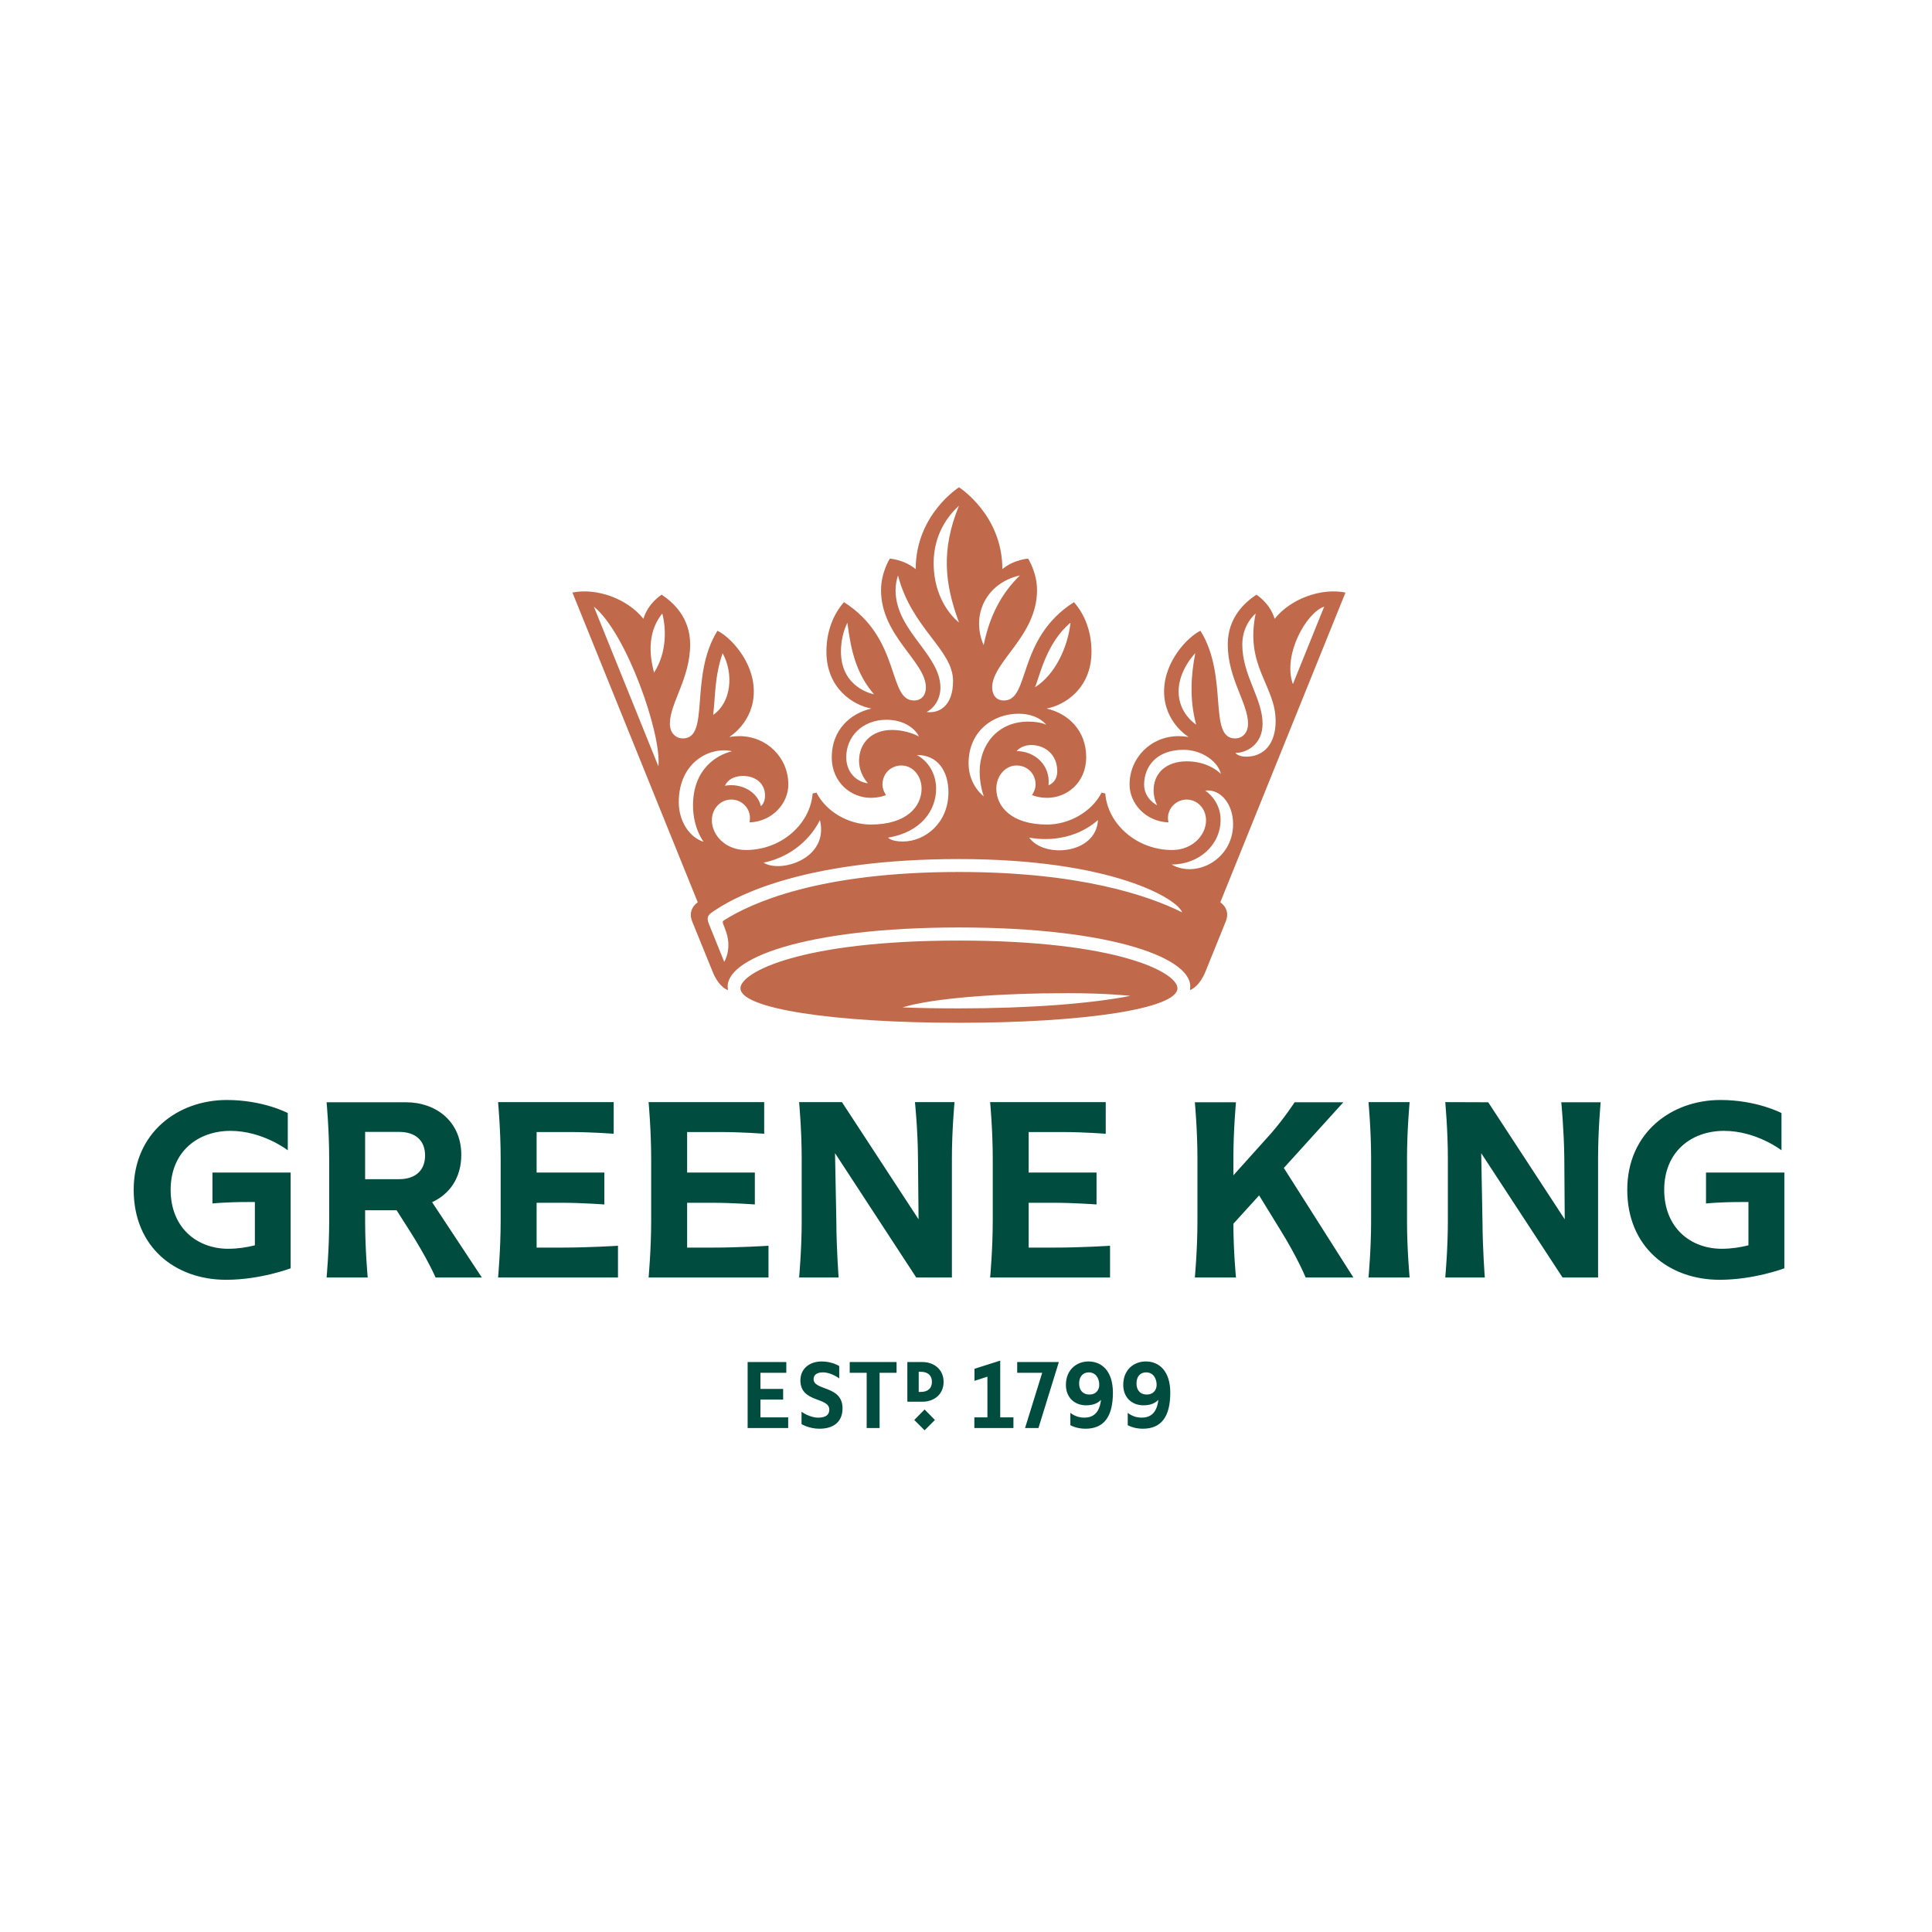 <svg xmlns="http://www.w3.org/2000/svg" xmlns:xlink="http://www.w3.org/1999/xlink" width="70" zoomAndPan="magnify" viewBox="0 0 52.5 52.5" height="70" preserveAspectRatio="xMidYMid meet" version="1.0"><path fill="#004d40" d="M 16.793 33.852 C 16.793 33.852 16.027 33.902 15.281 33.902 L 14.582 33.902 L 14.582 32.684 L 15.246 32.684 C 15.828 32.684 16.422 32.73 16.422 32.73 L 16.422 31.863 L 14.582 31.863 L 14.582 30.762 L 15.5 30.762 C 16.082 30.762 16.676 30.809 16.676 30.809 L 16.676 29.949 L 13.535 29.949 C 13.535 29.949 13.605 30.715 13.605 31.484 L 13.605 33.164 C 13.605 33.949 13.535 34.715 13.535 34.715 L 16.793 34.715 Z M 6.145 34.777 C 7.078 34.777 7.898 34.465 7.898 34.465 L 7.898 31.863 L 5.773 31.863 L 5.773 32.703 C 5.773 32.703 6.133 32.664 6.715 32.664 L 6.926 32.664 L 6.926 33.84 C 6.707 33.895 6.457 33.934 6.203 33.934 C 5.348 33.934 4.637 33.359 4.637 32.332 C 4.637 31.293 5.379 30.73 6.262 30.73 C 7.141 30.73 7.82 31.258 7.82 31.258 L 7.82 30.246 C 7.82 30.246 7.156 29.891 6.164 29.891 C 4.832 29.891 3.633 30.781 3.633 32.332 C 3.633 33.887 4.758 34.777 6.145 34.777 Z M 24.863 29.949 C 24.863 29.949 24.941 30.715 24.945 31.461 L 24.961 33.133 L 22.879 29.949 L 21.715 29.949 C 21.715 29.949 21.785 30.715 21.785 31.461 L 21.785 33.203 C 21.785 33.949 21.715 34.715 21.715 34.715 L 22.789 34.715 C 22.789 34.715 22.73 33.949 22.727 33.203 L 22.691 31.336 L 24.898 34.715 L 25.867 34.715 L 25.867 31.465 C 25.867 30.715 25.938 29.949 25.938 29.949 Z M 8.875 34.715 C 8.875 34.715 8.945 33.949 8.945 33.203 L 8.945 31.484 C 8.945 30.715 8.875 29.953 8.875 29.953 L 11.031 29.953 C 11.848 29.953 12.535 30.473 12.535 31.383 C 12.535 32.012 12.211 32.453 11.742 32.668 L 13.094 34.715 L 11.836 34.715 C 11.836 34.715 11.621 34.207 11.105 33.402 L 10.777 32.887 L 9.922 32.887 L 9.922 33.203 C 9.922 33.949 9.992 34.715 9.992 34.715 Z M 9.922 30.758 L 9.922 32.043 L 10.844 32.043 C 11.281 32.043 11.551 31.812 11.551 31.398 C 11.551 30.984 11.281 30.758 10.844 30.758 Z M 20.883 33.852 C 20.883 33.852 20.117 33.902 19.367 33.902 L 18.672 33.902 L 18.672 32.684 L 19.336 32.684 C 19.918 32.684 20.512 32.73 20.512 32.73 L 20.512 31.863 L 18.672 31.863 L 18.672 30.762 L 19.59 30.762 C 20.172 30.762 20.766 30.809 20.766 30.809 L 20.766 29.949 L 17.625 29.949 C 17.625 29.949 17.695 30.715 17.695 31.484 L 17.695 33.164 C 17.695 33.949 17.625 34.715 17.625 34.715 L 20.883 34.715 Z M 30.164 33.852 C 30.164 33.852 29.402 33.902 28.652 33.902 L 27.953 33.902 L 27.953 32.684 L 28.617 32.684 C 29.203 32.684 29.797 32.73 29.797 32.73 L 29.797 31.863 L 27.953 31.863 L 27.953 30.762 L 28.871 30.762 C 29.453 30.762 30.047 30.809 30.047 30.809 L 30.047 29.949 L 26.906 29.949 C 26.906 29.949 26.977 30.715 26.977 31.484 L 26.977 33.164 C 26.977 33.949 26.906 34.715 26.906 34.715 L 30.164 34.715 Z M 38.305 29.949 L 37.188 29.949 C 37.188 29.949 37.258 30.715 37.258 31.465 L 37.258 33.203 C 37.258 33.949 37.188 34.715 37.188 34.715 L 38.305 34.715 C 38.305 34.715 38.234 33.949 38.234 33.203 L 38.234 31.465 C 38.234 30.715 38.305 29.949 38.305 29.949 Z M 46.73 34.777 C 47.664 34.777 48.488 34.465 48.488 34.465 L 48.488 31.863 L 46.359 31.863 L 46.359 32.703 C 46.359 32.703 46.719 32.664 47.301 32.664 L 47.512 32.664 L 47.512 33.84 C 47.297 33.895 47.043 33.934 46.789 33.934 C 45.934 33.934 45.223 33.359 45.223 32.332 C 45.223 31.293 45.965 30.73 46.848 30.73 C 47.73 30.73 48.41 31.258 48.41 31.258 L 48.41 30.246 C 48.41 30.246 47.742 29.891 46.75 29.891 C 45.418 29.891 44.219 30.781 44.219 32.332 C 44.219 33.887 45.348 34.777 46.73 34.777 Z M 42.426 29.949 C 42.426 29.949 42.5 30.715 42.508 31.461 L 42.52 33.133 L 40.441 29.953 L 39.273 29.949 C 39.273 29.949 39.344 30.715 39.344 31.465 L 39.344 33.203 C 39.344 33.949 39.273 34.715 39.273 34.715 L 40.348 34.715 C 40.348 34.715 40.289 33.949 40.285 33.203 L 40.25 31.336 L 42.461 34.715 L 43.426 34.715 L 43.426 31.465 C 43.426 30.715 43.496 29.953 43.496 29.953 L 42.426 29.953 Z M 36.777 34.715 L 34.887 31.738 L 36.504 29.953 L 35.18 29.953 C 35.172 29.965 34.914 30.363 34.555 30.781 L 33.516 31.938 L 33.516 31.465 C 33.516 30.715 33.586 29.953 33.586 29.953 L 32.469 29.953 C 32.469 29.953 32.539 30.715 32.539 31.465 L 32.539 33.203 C 32.539 33.949 32.469 34.715 32.469 34.715 L 33.586 34.715 C 33.586 34.715 33.516 33.984 33.516 33.254 L 34.215 32.484 L 34.773 33.391 C 35.277 34.203 35.48 34.719 35.48 34.715 Z M 25.125 38.301 L 25.406 38.586 L 25.125 38.867 L 24.844 38.586 Z M 23.09 37.305 L 23.551 37.305 L 23.551 38.805 L 23.902 38.805 L 23.902 37.305 L 24.363 37.305 L 24.363 37.012 L 23.09 37.012 Z M 25.641 37.551 C 25.641 37.895 25.379 38.09 25.066 38.09 L 24.656 38.09 L 24.656 37.012 L 25.066 37.012 C 25.379 37.012 25.641 37.211 25.641 37.551 Z M 25.324 37.551 C 25.324 37.375 25.211 37.277 25.023 37.277 L 24.965 37.277 L 24.965 37.824 L 25.023 37.824 C 25.211 37.824 25.324 37.727 25.324 37.551 Z M 22.109 37.477 C 22.109 37.379 22.172 37.293 22.363 37.293 C 22.594 37.293 22.805 37.457 22.805 37.457 L 22.805 37.121 C 22.805 37.121 22.613 36.996 22.328 36.996 C 22 36.996 21.75 37.191 21.75 37.512 C 21.75 38.125 22.535 37.957 22.535 38.305 C 22.535 38.438 22.453 38.523 22.23 38.523 C 22 38.523 21.781 38.363 21.781 38.363 L 21.781 38.699 C 21.781 38.699 21.984 38.824 22.266 38.824 C 22.688 38.824 22.895 38.605 22.895 38.27 C 22.895 37.641 22.109 37.797 22.109 37.477 Z M 20.664 38.516 L 20.664 38.031 L 21.281 38.031 L 21.281 37.742 L 20.664 37.742 L 20.664 37.305 L 21.367 37.305 L 21.367 37.012 L 20.316 37.012 L 20.316 38.805 L 21.418 38.805 L 21.418 38.516 Z M 27.641 37.305 L 28.32 37.305 L 27.855 38.805 L 28.219 38.805 L 28.773 37.012 L 27.641 37.012 Z M 27.18 36.973 L 26.48 37.195 L 26.48 37.523 L 26.832 37.41 L 26.832 38.516 L 26.477 38.516 L 26.477 38.805 L 27.539 38.805 L 27.539 38.516 L 27.18 38.516 Z M 30.242 37.844 C 30.242 38.5 29.996 38.824 29.496 38.824 C 29.242 38.824 29.086 38.727 29.086 38.727 L 29.086 38.391 C 29.086 38.391 29.23 38.523 29.461 38.523 C 29.68 38.523 29.875 38.422 29.918 38.039 C 29.855 38.109 29.734 38.188 29.516 38.188 C 29.199 38.188 28.965 37.977 28.965 37.633 C 28.965 37.219 29.258 36.996 29.578 36.996 C 29.941 36.996 30.242 37.258 30.242 37.844 Z M 29.871 37.633 C 29.871 37.445 29.77 37.293 29.586 37.293 C 29.426 37.293 29.324 37.41 29.324 37.594 C 29.324 37.781 29.43 37.895 29.605 37.895 C 29.762 37.898 29.871 37.789 29.871 37.633 Z M 31.801 37.844 C 31.801 38.5 31.555 38.824 31.055 38.824 C 30.801 38.824 30.645 38.727 30.645 38.727 L 30.645 38.391 C 30.645 38.391 30.789 38.523 31.02 38.523 C 31.238 38.523 31.434 38.422 31.477 38.039 C 31.41 38.109 31.293 38.188 31.074 38.188 C 30.758 38.188 30.523 37.977 30.523 37.633 C 30.523 37.219 30.812 36.996 31.137 36.996 C 31.5 36.996 31.801 37.258 31.801 37.844 Z M 31.43 37.633 C 31.43 37.445 31.328 37.293 31.145 37.293 C 30.98 37.293 30.883 37.41 30.883 37.594 C 30.883 37.781 30.988 37.895 31.16 37.895 C 31.32 37.898 31.43 37.789 31.43 37.633 Z M 31.43 37.633 " fill-opacity="1" fill-rule="nonzero"/><path fill="#c0694b" d="M 33.309 25.039 C 33.449 24.695 33.16 24.52 33.16 24.52 L 36.562 16.102 C 35.91 15.969 35.074 16.266 34.637 16.816 C 34.508 16.383 34.141 16.16 34.141 16.16 C 33.836 16.363 33.363 16.773 33.363 17.512 C 33.363 18.438 33.914 19.105 33.914 19.664 C 33.914 19.938 33.738 20.066 33.566 20.066 C 32.812 20.066 33.398 18.387 32.621 17.141 C 32.301 17.289 31.633 17.953 31.633 18.789 C 31.633 19.633 32.301 20.027 32.301 20.027 C 32.301 20.027 32.172 20.004 32.023 20.004 C 31.285 20.004 30.695 20.582 30.695 21.32 C 30.695 21.828 31.125 22.324 31.754 22.348 C 31.754 22.348 31.738 22.301 31.738 22.223 C 31.738 21.961 31.965 21.727 32.246 21.727 C 32.523 21.727 32.773 21.957 32.773 22.293 C 32.773 22.684 32.414 23.098 31.852 23.098 C 30.883 23.098 30.098 22.387 30.035 21.562 L 29.934 21.539 C 29.668 22.059 29.055 22.406 28.453 22.406 C 27.473 22.406 27.074 21.91 27.074 21.43 C 27.074 21.082 27.32 20.801 27.625 20.801 C 27.902 20.801 28.141 21.008 28.141 21.324 C 28.141 21.469 28.043 21.605 28.043 21.605 C 28.043 21.605 28.203 21.68 28.461 21.68 C 28.977 21.68 29.516 21.281 29.516 20.574 C 29.516 19.863 29.043 19.391 28.438 19.254 C 28.934 19.164 29.66 18.707 29.66 17.707 C 29.66 17.156 29.473 16.691 29.184 16.363 C 27.621 17.355 28 19.035 27.281 19.035 C 27.059 19.035 26.961 18.871 26.961 18.68 C 26.961 17.977 28.18 17.289 28.18 16.035 C 28.18 15.555 27.938 15.18 27.938 15.18 C 27.938 15.18 27.555 15.203 27.238 15.465 C 27.238 13.984 26.059 13.242 26.059 13.242 C 26.059 13.242 24.883 13.984 24.883 15.465 C 24.562 15.203 24.18 15.18 24.18 15.18 C 24.18 15.18 23.941 15.555 23.941 16.035 C 23.941 17.289 25.16 17.977 25.16 18.68 C 25.16 18.871 25.059 19.035 24.836 19.035 C 24.117 19.035 24.496 17.355 22.934 16.363 C 22.645 16.691 22.457 17.156 22.457 17.707 C 22.457 18.707 23.184 19.164 23.68 19.254 C 23.078 19.391 22.602 19.863 22.602 20.574 C 22.602 21.281 23.145 21.68 23.66 21.68 C 23.914 21.68 24.074 21.605 24.074 21.605 C 24.074 21.605 23.98 21.469 23.98 21.324 C 23.98 21.008 24.219 20.801 24.496 20.801 C 24.801 20.801 25.043 21.082 25.043 21.43 C 25.043 21.91 24.645 22.406 23.664 22.406 C 23.062 22.406 22.449 22.059 22.188 21.539 L 22.082 21.562 C 22.02 22.387 21.238 23.098 20.27 23.098 C 19.703 23.098 19.344 22.684 19.344 22.293 C 19.344 21.957 19.594 21.727 19.871 21.727 C 20.156 21.727 20.379 21.957 20.379 22.223 C 20.379 22.301 20.367 22.348 20.367 22.348 C 20.992 22.324 21.422 21.828 21.422 21.32 C 21.422 20.582 20.832 20.004 20.094 20.004 C 19.949 20.004 19.816 20.027 19.816 20.027 C 19.816 20.027 20.484 19.633 20.484 18.789 C 20.484 17.953 19.816 17.289 19.496 17.141 C 18.719 18.387 19.309 20.066 18.555 20.066 C 18.383 20.066 18.203 19.938 18.203 19.664 C 18.203 19.105 18.754 18.438 18.754 17.512 C 18.754 16.773 18.285 16.363 17.98 16.16 C 17.98 16.16 17.613 16.383 17.484 16.816 C 17.047 16.266 16.211 15.969 15.555 16.102 L 18.961 24.52 C 18.961 24.52 18.672 24.695 18.809 25.039 L 19.367 26.41 C 19.504 26.754 19.695 26.871 19.762 26.898 C 19.773 26.906 19.785 26.895 19.781 26.883 C 19.629 26.066 21.848 25.203 26.059 25.203 C 30.273 25.203 32.492 26.066 32.336 26.883 C 32.336 26.895 32.348 26.906 32.355 26.898 C 32.422 26.867 32.613 26.754 32.754 26.41 Z M 35.984 16.484 L 35.133 18.59 C 34.848 17.797 35.5 16.645 35.984 16.484 Z M 34.309 19.664 C 34.309 18.98 33.758 18.355 33.758 17.512 C 33.758 16.961 34.121 16.672 34.121 16.672 C 33.824 18.113 34.664 18.629 34.664 19.594 C 34.664 20.223 34.336 20.562 33.863 20.562 C 33.648 20.562 33.57 20.461 33.57 20.461 C 33.852 20.461 34.309 20.25 34.309 19.664 Z M 17.891 20.824 L 16.137 16.484 C 17.02 17.195 17.984 19.949 17.891 20.824 Z M 17.773 18.277 C 17.688 17.961 17.535 17.238 17.996 16.672 C 18.094 17.023 18.141 17.711 17.773 18.277 Z M 32.027 18.789 C 32.027 18.207 32.48 17.75 32.48 17.75 C 32.367 18.336 32.316 18.992 32.504 19.691 C 32.504 19.691 32.027 19.395 32.027 18.789 Z M 32.25 20.688 C 31.676 20.688 31.348 21.023 31.348 21.473 C 31.348 21.719 31.445 21.883 31.445 21.883 C 31.445 21.883 31.09 21.715 31.09 21.32 C 31.09 20.844 31.414 20.375 32.16 20.375 C 32.688 20.375 33.113 20.723 33.176 21.031 C 33.176 21.031 32.863 20.688 32.25 20.688 Z M 29.836 22.285 C 29.785 23.215 28.367 23.328 27.969 22.762 C 28.117 22.785 29.047 22.965 29.836 22.285 Z M 28.73 20.957 C 28.73 21.262 28.492 21.34 28.492 21.34 C 28.551 20.797 28.121 20.41 27.625 20.41 C 27.625 20.41 27.75 20.246 28.023 20.246 C 28.402 20.246 28.73 20.508 28.73 20.957 Z M 29.09 16.922 C 29.016 17.59 28.672 18.332 28.125 18.676 C 28.246 18.398 28.43 17.465 29.09 16.922 Z M 27.715 15.637 C 27.223 16.113 26.891 16.73 26.73 17.531 C 26.375 16.715 26.801 15.84 27.715 15.637 Z M 27.676 19.395 C 28.219 19.395 28.43 19.695 28.43 19.695 C 28.43 19.695 28.277 19.609 27.941 19.609 C 27.113 19.609 26.621 20.234 26.621 20.973 C 26.621 21.344 26.734 21.641 26.734 21.641 C 26.734 21.641 26.32 21.344 26.32 20.742 C 26.32 19.871 26.984 19.395 27.676 19.395 Z M 26.059 13.742 C 25.57 14.941 25.668 15.855 26.059 16.914 C 26.059 16.914 25.371 16.414 25.371 15.297 C 25.371 14.516 25.77 14.004 26.059 13.742 Z M 24.996 17.504 C 24.672 17.07 24.336 16.621 24.336 16.035 C 24.336 15.883 24.367 15.746 24.402 15.637 C 24.777 17.086 25.898 17.652 25.898 18.504 C 25.898 19.184 25.523 19.391 25.18 19.348 C 25.406 19.227 25.555 18.98 25.555 18.68 C 25.551 18.25 25.281 17.887 24.996 17.504 Z M 22.852 17.707 C 22.852 17.422 22.914 17.152 23.027 16.922 C 23.125 17.695 23.27 18.305 23.75 18.867 C 23.715 18.859 22.852 18.691 22.852 17.707 Z M 24.234 19.836 C 23.695 19.836 23.344 20.184 23.344 20.676 C 23.344 21.039 23.586 21.285 23.586 21.285 C 23.289 21.25 22.996 21.004 22.996 20.574 C 22.996 20.02 23.43 19.559 24.09 19.559 C 24.598 19.559 24.891 19.832 24.969 20.012 C 24.969 20.012 24.664 19.836 24.234 19.836 Z M 25.438 21.43 C 25.438 21.031 25.227 20.684 24.914 20.516 C 25.492 20.512 25.773 20.969 25.773 21.531 C 25.773 22.363 25.137 22.867 24.535 22.867 C 24.211 22.867 24.133 22.762 24.133 22.762 C 25.031 22.613 25.438 22.02 25.438 21.43 Z M 22.281 22.285 C 22.535 23.344 21.195 23.734 20.75 23.441 C 21.723 23.238 22.156 22.539 22.281 22.285 Z M 20.191 21.086 C 20.539 21.086 20.789 21.297 20.789 21.617 C 20.789 21.832 20.676 21.906 20.676 21.906 C 20.594 21.555 20.238 21.336 19.871 21.336 C 19.781 21.336 19.699 21.352 19.699 21.352 C 19.77 21.191 19.945 21.086 20.191 21.086 Z M 19.637 17.75 C 19.941 18.305 19.875 19.09 19.379 19.426 C 19.441 18.941 19.414 18.383 19.637 17.75 Z M 18.445 21.801 C 18.445 20.684 19.324 20.281 19.891 20.414 C 19.469 20.516 18.832 20.902 18.832 21.887 C 18.832 22.516 19.121 22.875 19.121 22.875 C 18.738 22.758 18.445 22.32 18.445 21.801 Z M 32.125 24.793 C 31.211 24.336 29.34 23.695 26.059 23.695 C 22.25 23.695 20.41 24.539 19.668 25.012 C 19.641 25.027 19.629 25.055 19.652 25.109 L 19.703 25.242 C 19.918 25.77 19.68 26.137 19.68 26.137 C 19.68 26.137 19.375 25.387 19.266 25.113 C 19.176 24.891 19.262 24.844 19.461 24.715 C 20.117 24.281 22.008 23.344 26.059 23.344 C 30.195 23.344 31.984 24.414 32.125 24.793 Z M 31.836 23.492 C 32.582 23.492 33.168 22.961 33.168 22.277 C 33.168 21.742 32.75 21.484 32.75 21.484 C 33.156 21.43 33.508 21.836 33.508 22.395 C 33.508 23.355 32.504 23.875 31.836 23.492 Z M 26.059 25.559 C 21.746 25.559 20.121 26.426 20.121 26.855 C 20.121 27.406 22.629 27.793 26.059 27.793 C 29.488 27.793 31.996 27.406 31.996 26.855 C 31.996 26.426 30.371 25.559 26.059 25.559 Z M 26.059 27.402 C 25.523 27.402 25.012 27.395 24.527 27.375 C 25.344 27.121 27.168 26.988 29.023 26.988 C 30.094 26.988 30.715 27.062 30.715 27.062 C 29.652 27.27 28.004 27.402 26.059 27.402 Z M 26.059 27.402 " fill-opacity="1" fill-rule="nonzero"/></svg>